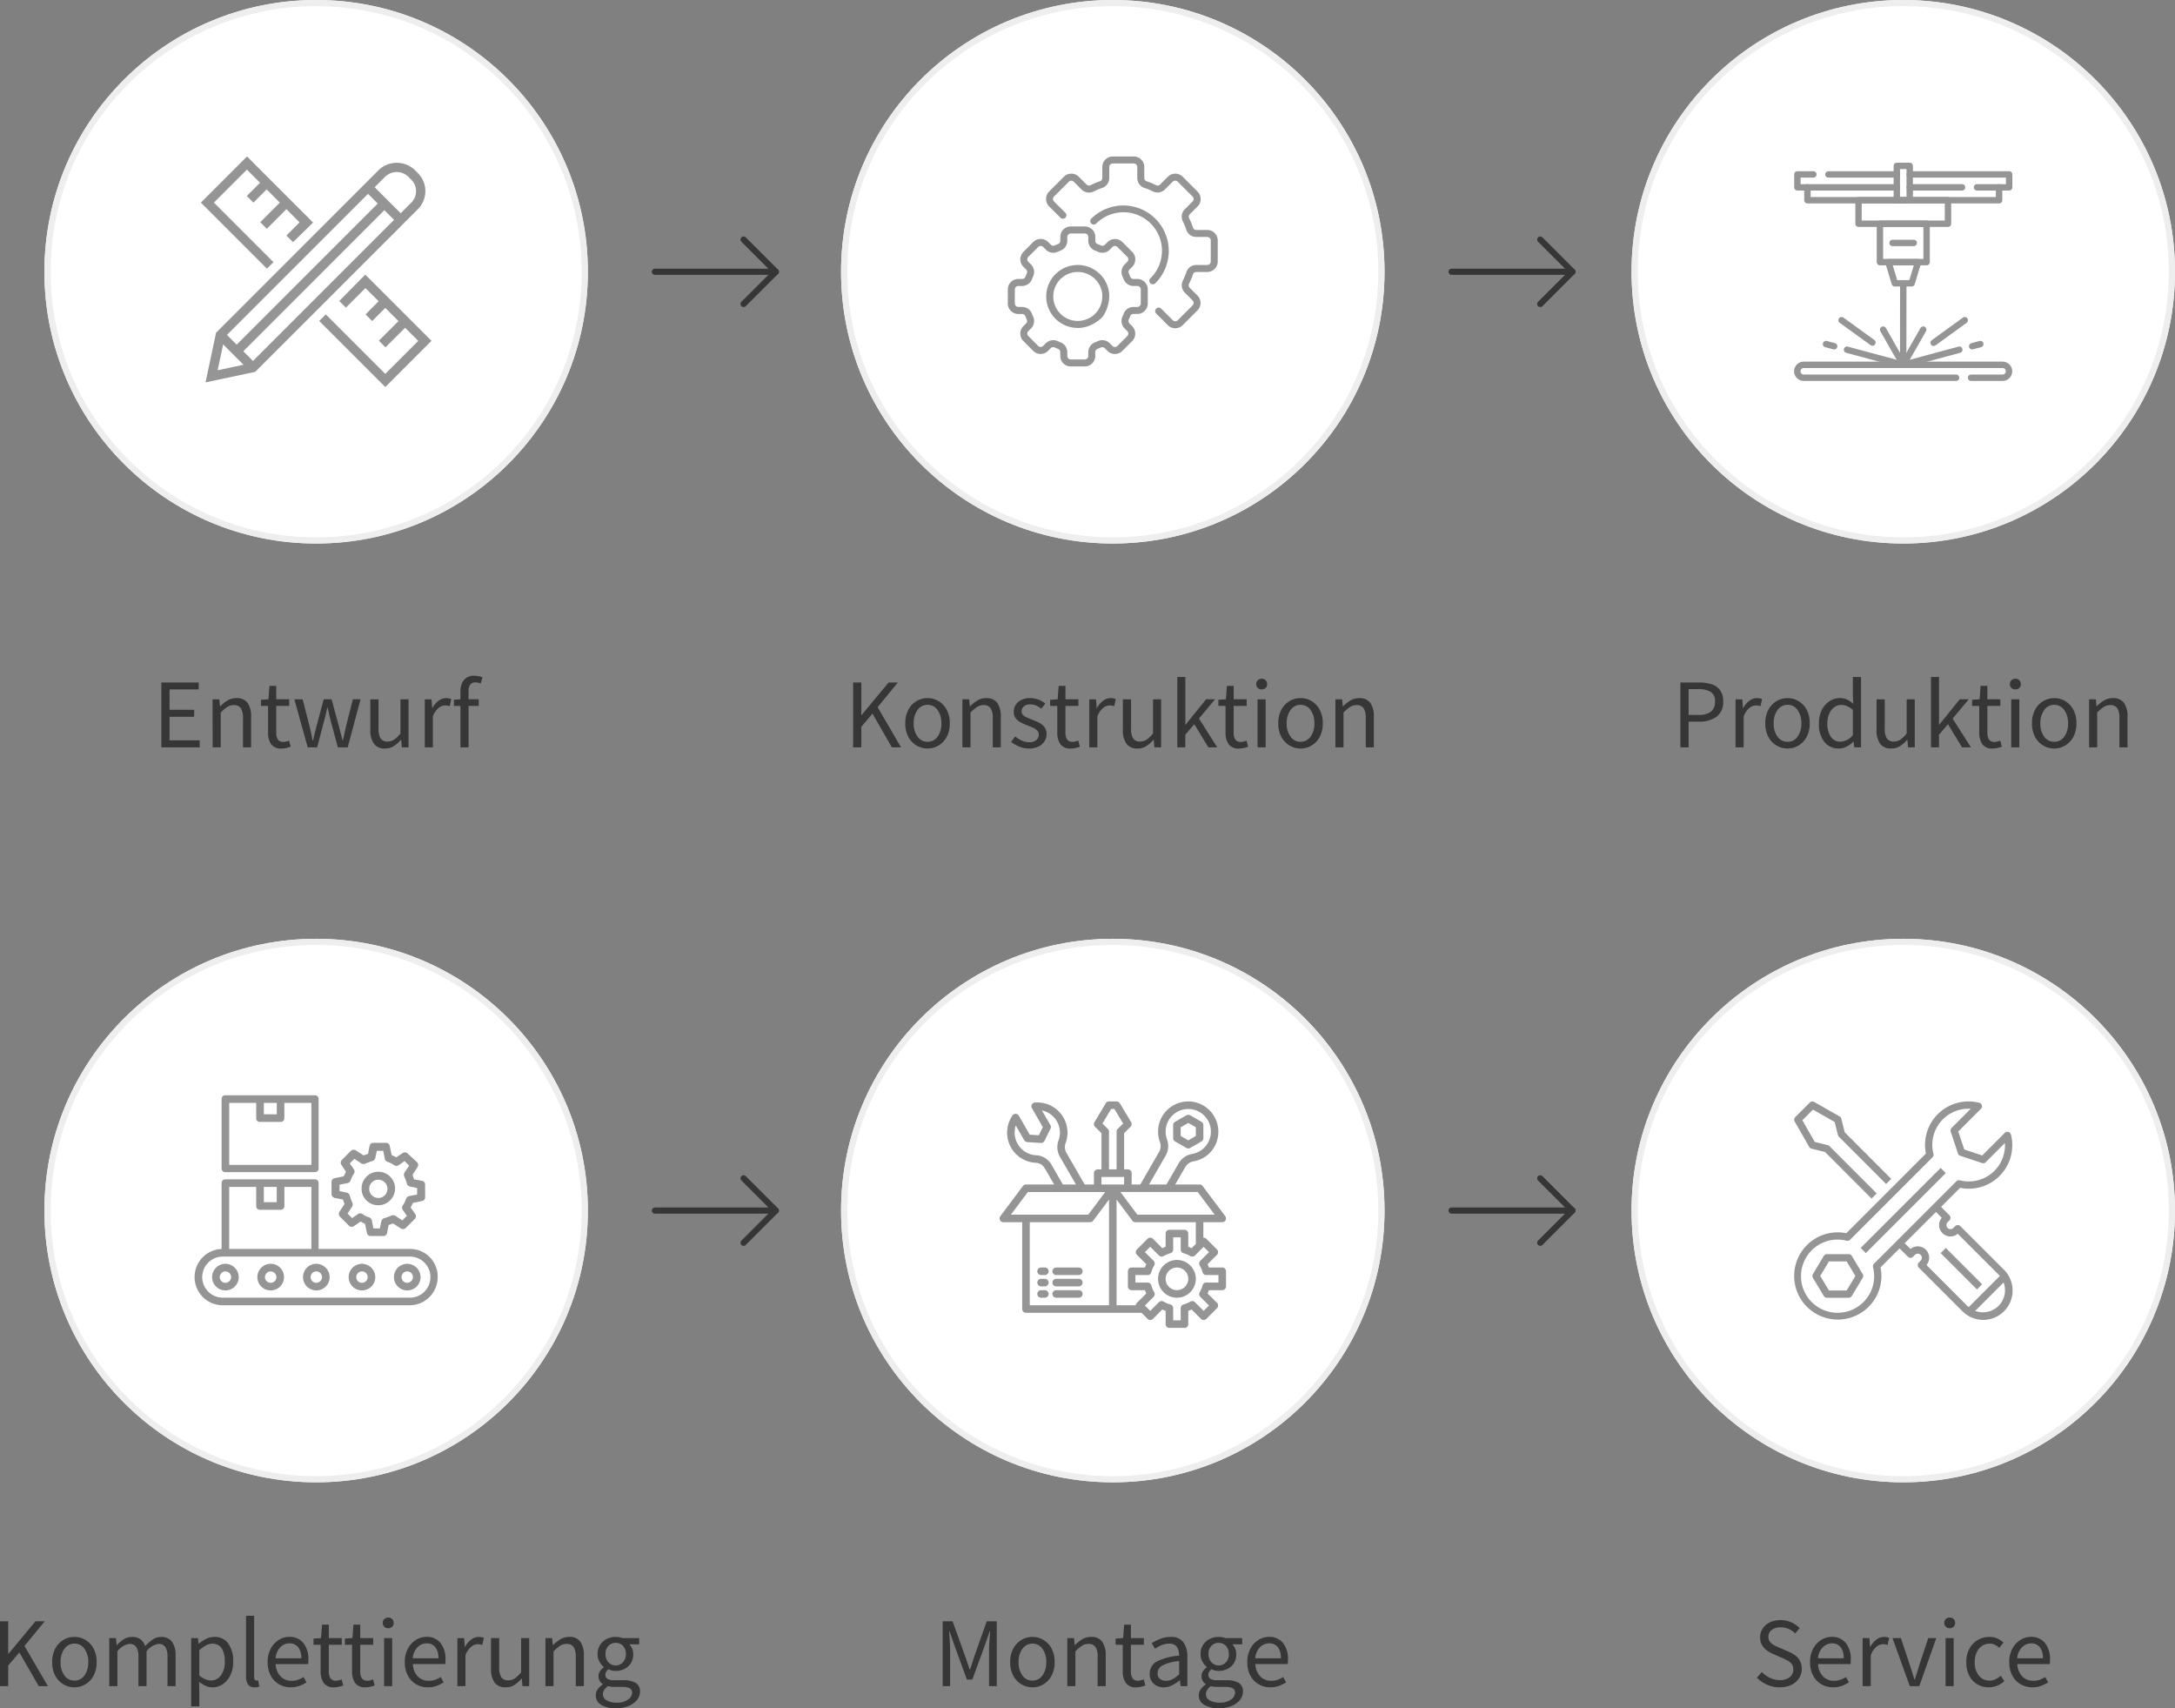 <svg xmlns="http://www.w3.org/2000/svg" xmlns:xlink="http://www.w3.org/1999/xlink" width="352.192" height="276.584" viewBox="0 0 352.192 276.584">
  <rect x="0" y="0" width="352.192" height="276.584" fill="#808080" stroke="none"/>
  <defs>
    <clipPath id="clip-path">
      <path id="path4008" d="M0-682.665H35.333v35.333H0Z" transform="translate(0 682.665)" fill="#959595"/>
    </clipPath>
  </defs>
  <g id="cinnosti_de_mobil" transform="translate(-7.808 -2156)">
    <path id="Path_508" data-name="Path 508" d="M-25.064,0V-10.5h6.048v1.12h-4.72v3.3h3.984v1.136h-3.984v3.808h4.88V0Zm8.3,0V-7.776h1.088l.112,1.12h.048a6.209,6.209,0,0,1,1.184-.936A2.7,2.7,0,0,1-12.9-7.968a2.081,2.081,0,0,1,1.8.776,3.8,3.8,0,0,1,.568,2.264V0h-1.312V-4.752A2.784,2.784,0,0,0-12.2-6.336a1.278,1.278,0,0,0-1.12-.5,1.923,1.923,0,0,0-1.064.3,6.717,6.717,0,0,0-1.064.9V0Zm11.2.192A1.946,1.946,0,0,1-7.3-.528,3.274,3.274,0,0,1-7.784-2.4V-6.7H-8.936V-7.7l1.216-.08.16-2.176h1.1v2.176h2.1V-6.7h-2.1v4.32a1.981,1.981,0,0,0,.264,1.112,1.046,1.046,0,0,0,.936.392,1.564,1.564,0,0,0,.448-.072q.24-.072.432-.136L-4.12-.1a6.8,6.8,0,0,1-.7.2A3.257,3.257,0,0,1-5.56.192ZM-1.368,0l-2.16-7.776h1.344l1.152,4.5q.128.544.24,1.08t.224,1.08H-.5q.128-.544.256-1.08T.024-3.28l1.2-4.5H2.5L3.72-3.28q.144.544.28,1.08t.264,1.08h.064q.128-.544.248-1.08t.232-1.08l1.136-4.5H7.192L5.112,0h-1.6L2.392-4.176q-.144-.56-.264-1.1T1.864-6.416H1.8q-.128.592-.256,1.144T1.256-4.16L.168,0ZM11.16.192A2.1,2.1,0,0,1,9.352-.584a3.762,3.762,0,0,1-.576-2.264V-7.776H10.1v4.752a2.836,2.836,0,0,0,.344,1.584,1.257,1.257,0,0,0,1.112.5,1.914,1.914,0,0,0,1.08-.312,4.643,4.643,0,0,0,1.016-1v-5.52h1.312V0H13.88l-.112-1.216H13.72A5.1,5.1,0,0,1,12.568-.192,2.58,2.58,0,0,1,11.16.192ZM17.592,0V-7.776H18.68l.112,1.408h.048a3.546,3.546,0,0,1,.976-1.168,2.016,2.016,0,0,1,1.232-.432,2.067,2.067,0,0,1,.832.16l-.256,1.152a2.959,2.959,0,0,0-.352-.1,2.089,2.089,0,0,0-.4-.032,1.742,1.742,0,0,0-1.032.4A3.183,3.183,0,0,0,18.9-4.992V0Zm5.776,0V-6.7H22.312V-7.7l1.056-.08V-9.008a2.943,2.943,0,0,1,.552-1.88,2.062,2.062,0,0,1,1.72-.7,3.352,3.352,0,0,1,.7.072,3.1,3.1,0,0,1,.592.184l-.288,1.008a2.147,2.147,0,0,0-.88-.192q-1.088,0-1.088,1.5v1.232h1.648V-6.7H24.68V0Z" transform="translate(59 2277)" fill="#363636"/>
    <path id="Path_509" data-name="Path 509" d="M-42.048,0V-10.5h1.328v5.264h.048L-36.3-10.5h1.5l-3.28,4L-34.288,0h-1.488l-3.136-5.456L-40.72-3.328V0ZM-30,.192a3.454,3.454,0,0,1-1.768-.48A3.558,3.558,0,0,1-33.1-1.68a4.468,4.468,0,0,1-.5-2.192A4.54,4.54,0,0,1-33.1-6.1a3.558,3.558,0,0,1,1.328-1.392A3.454,3.454,0,0,1-30-7.968a3.441,3.441,0,0,1,1.776.48A3.577,3.577,0,0,1-26.9-6.1a4.54,4.54,0,0,1,.5,2.224,4.468,4.468,0,0,1-.5,2.192,3.577,3.577,0,0,1-1.32,1.392A3.441,3.441,0,0,1-30,.192ZM-30-.9a1.932,1.932,0,0,0,1.624-.824,3.5,3.5,0,0,0,.616-2.152,3.567,3.567,0,0,0-.616-2.176A1.926,1.926,0,0,0-30-6.88a1.932,1.932,0,0,0-1.616.832,3.534,3.534,0,0,0-.624,2.176,3.471,3.471,0,0,0,.624,2.152A1.938,1.938,0,0,0-30-.9Zm5.648.9V-7.776h1.088l.112,1.12h.048a6.209,6.209,0,0,1,1.184-.936A2.7,2.7,0,0,1-20.5-7.968a2.081,2.081,0,0,1,1.8.776,3.8,3.8,0,0,1,.568,2.264V0H-19.44V-4.752a2.784,2.784,0,0,0-.352-1.584,1.278,1.278,0,0,0-1.12-.5,1.923,1.923,0,0,0-1.064.3,6.717,6.717,0,0,0-1.064.9V0Zm10.784.192A4.093,4.093,0,0,1-15.152-.12a5.4,5.4,0,0,1-1.312-.76l.656-.88a5.9,5.9,0,0,0,1.056.664,2.786,2.786,0,0,0,1.232.264,1.63,1.63,0,0,0,1.152-.36,1.134,1.134,0,0,0,.384-.856.927.927,0,0,0-.264-.672,2.161,2.161,0,0,0-.672-.456q-.408-.184-.84-.344-.544-.208-1.072-.472A2.521,2.521,0,0,1-15.7-4.68a1.685,1.685,0,0,1-.336-1.08,2.021,2.021,0,0,1,.712-1.576,2.874,2.874,0,0,1,1.976-.632A3.506,3.506,0,0,1-12-7.712a4.168,4.168,0,0,1,1.072.624l-.64.832a4.18,4.18,0,0,0-.832-.5,2.3,2.3,0,0,0-.944-.192,1.5,1.5,0,0,0-1.08.336,1.063,1.063,0,0,0-.344.784.8.8,0,0,0,.24.6,2.1,2.1,0,0,0,.624.4q.384.168.816.344.56.208,1.1.472a2.637,2.637,0,0,1,.9.7,1.8,1.8,0,0,1,.36,1.176,2.142,2.142,0,0,1-.328,1.152,2.339,2.339,0,0,1-.96.848A3.43,3.43,0,0,1-13.568.192Zm6.8,0A1.946,1.946,0,0,1-8.5-.528,3.274,3.274,0,0,1-8.992-2.4V-6.7h-1.152V-7.7l1.216-.08.16-2.176h1.1v2.176h2.1V-6.7h-2.1v4.32A1.981,1.981,0,0,0-7.4-1.272a1.046,1.046,0,0,0,.936.392,1.564,1.564,0,0,0,.448-.072q.24-.072.432-.136l.256.992a6.8,6.8,0,0,1-.7.2A3.257,3.257,0,0,1-6.768.192ZM-3.808,0V-7.776H-2.72l.112,1.408h.048a3.546,3.546,0,0,1,.976-1.168A2.016,2.016,0,0,1-.352-7.968a2.067,2.067,0,0,1,.832.16L.224-6.656a2.959,2.959,0,0,0-.352-.1,2.089,2.089,0,0,0-.4-.032,1.742,1.742,0,0,0-1.032.4A3.183,3.183,0,0,0-2.5-4.992V0ZM4.016.192A2.1,2.1,0,0,1,2.208-.584a3.762,3.762,0,0,1-.576-2.264V-7.776H2.96v4.752A2.836,2.836,0,0,0,3.3-1.44a1.257,1.257,0,0,0,1.112.5A1.914,1.914,0,0,0,5.5-1.256a4.643,4.643,0,0,0,1.016-1v-5.52H7.824V0H6.736L6.624-1.216H6.576A5.1,5.1,0,0,1,5.424-.192,2.58,2.58,0,0,1,4.016.192ZM10.448,0V-11.392h1.3V-3.68h.048l3.312-4.1H16.56l-2.608,3.12L16.912,0h-1.44L13.2-3.744l-1.456,1.7V0ZM20.48.192a1.946,1.946,0,0,1-1.736-.72A3.274,3.274,0,0,1,18.256-2.4V-6.7H17.1V-7.7l1.216-.08.16-2.176h1.1v2.176h2.1V-6.7h-2.1v4.32a1.981,1.981,0,0,0,.264,1.112,1.046,1.046,0,0,0,.936.392,1.564,1.564,0,0,0,.448-.072q.24-.072.432-.136L21.92-.1a6.8,6.8,0,0,1-.7.2A3.257,3.257,0,0,1,20.48.192ZM23.44,0V-7.776h1.312V0Zm.672-9.376a.888.888,0,0,1-.632-.232.823.823,0,0,1-.248-.632.83.83,0,0,1,.248-.624.871.871,0,0,1,.632-.24.871.871,0,0,1,.632.24.83.83,0,0,1,.248.624.823.823,0,0,1-.248.632A.888.888,0,0,1,24.112-9.376ZM30.4.192a3.454,3.454,0,0,1-1.768-.48A3.558,3.558,0,0,1,27.3-1.68a4.468,4.468,0,0,1-.5-2.192A4.54,4.54,0,0,1,27.3-6.1a3.558,3.558,0,0,1,1.328-1.392,3.454,3.454,0,0,1,1.768-.48,3.441,3.441,0,0,1,1.776.48A3.577,3.577,0,0,1,33.5-6.1,4.54,4.54,0,0,1,34-3.872a4.468,4.468,0,0,1-.5,2.192,3.577,3.577,0,0,1-1.32,1.392A3.441,3.441,0,0,1,30.4.192ZM30.4-.9a1.932,1.932,0,0,0,1.624-.824,3.5,3.5,0,0,0,.616-2.152,3.567,3.567,0,0,0-.616-2.176A1.926,1.926,0,0,0,30.4-6.88a1.932,1.932,0,0,0-1.616.832,3.534,3.534,0,0,0-.624,2.176,3.471,3.471,0,0,0,.624,2.152A1.938,1.938,0,0,0,30.4-.9Zm5.648.9V-7.776h1.088l.112,1.12H37.3a6.209,6.209,0,0,1,1.184-.936A2.7,2.7,0,0,1,39.9-7.968a2.081,2.081,0,0,1,1.8.776,3.8,3.8,0,0,1,.568,2.264V0H40.96V-4.752a2.784,2.784,0,0,0-.352-1.584,1.278,1.278,0,0,0-1.12-.5,1.923,1.923,0,0,0-1.064.3,6.716,6.716,0,0,0-1.064.9V0Z" transform="translate(188 2277)" fill="#363636"/>
    <path id="Path_510" data-name="Path 510" d="M-36.088,0V-10.5H-33.1a6.651,6.651,0,0,1,2.064.288,2.679,2.679,0,0,1,1.376.968,3.046,3.046,0,0,1,.5,1.832A2.856,2.856,0,0,1-30.232-4.96a4.563,4.563,0,0,1-2.8.8H-34.76V0Zm1.328-5.248h1.568a3.29,3.29,0,0,0,2.04-.52,1.955,1.955,0,0,0,.664-1.64,1.717,1.717,0,0,0-.7-1.576,3.926,3.926,0,0,0-2.072-.44h-1.5ZM-27.16,0V-7.776h1.088l.112,1.408h.048a3.546,3.546,0,0,1,.976-1.168A2.016,2.016,0,0,1-23.7-7.968a2.067,2.067,0,0,1,.832.16l-.256,1.152a2.959,2.959,0,0,0-.352-.1,2.089,2.089,0,0,0-.4-.032,1.742,1.742,0,0,0-1.032.4,3.183,3.183,0,0,0-.936,1.392V0Zm8.416.192a3.454,3.454,0,0,1-1.768-.48A3.558,3.558,0,0,1-21.84-1.68a4.468,4.468,0,0,1-.5-2.192,4.54,4.54,0,0,1,.5-2.224,3.558,3.558,0,0,1,1.328-1.392,3.454,3.454,0,0,1,1.768-.48,3.441,3.441,0,0,1,1.776.48A3.577,3.577,0,0,1-15.648-6.1a4.54,4.54,0,0,1,.5,2.224,4.468,4.468,0,0,1-.5,2.192,3.577,3.577,0,0,1-1.32,1.392A3.441,3.441,0,0,1-18.744.192Zm0-1.088A1.932,1.932,0,0,0-17.12-1.72,3.5,3.5,0,0,0-16.5-3.872a3.567,3.567,0,0,0-.616-2.176,1.926,1.926,0,0,0-1.624-.832,1.932,1.932,0,0,0-1.616.832,3.534,3.534,0,0,0-.624,2.176A3.471,3.471,0,0,0-20.36-1.72,1.938,1.938,0,0,0-18.744-.9Zm8.3,1.088A2.88,2.88,0,0,1-12.776-.872a4.583,4.583,0,0,1-.88-3,4.729,4.729,0,0,1,.472-2.184,3.564,3.564,0,0,1,1.248-1.416,3.022,3.022,0,0,1,1.656-.5,2.655,2.655,0,0,1,1.168.24A5.218,5.218,0,0,1-8.1-7.072L-8.168-8.4v-2.992H-6.84V0H-7.928L-8.04-.912h-.048a4.507,4.507,0,0,1-1.056.776A2.689,2.689,0,0,1-10.44.192Zm.288-1.1A2.709,2.709,0,0,0-8.168-1.984V-6.048A3.3,3.3,0,0,0-9.12-6.68a2.48,2.48,0,0,0-.936-.184,1.84,1.84,0,0,0-1.128.376,2.629,2.629,0,0,0-.808,1.04,3.717,3.717,0,0,0-.3,1.56,3.729,3.729,0,0,0,.56,2.184A1.826,1.826,0,0,0-10.152-.912Zm8.208,1.1A2.1,2.1,0,0,1-3.752-.584a3.762,3.762,0,0,1-.576-2.264V-7.776H-3v4.752A2.836,2.836,0,0,0-2.656-1.44a1.257,1.257,0,0,0,1.112.5,1.914,1.914,0,0,0,1.08-.312,4.643,4.643,0,0,0,1.016-1v-5.52H1.864V0H.776L.664-1.216H.616A5.1,5.1,0,0,1-.536-.192,2.58,2.58,0,0,1-1.944.192ZM4.488,0V-11.392h1.3V-3.68h.048l3.312-4.1H10.6L7.992-4.656,10.952,0H9.512L7.24-3.744l-1.456,1.7V0ZM14.52.192a1.946,1.946,0,0,1-1.736-.72A3.274,3.274,0,0,1,12.3-2.4V-6.7H11.144V-7.7l1.216-.08.16-2.176h1.1v2.176h2.1V-6.7h-2.1v4.32a1.981,1.981,0,0,0,.264,1.112,1.046,1.046,0,0,0,.936.392,1.564,1.564,0,0,0,.448-.072q.24-.072.432-.136L15.96-.1a6.8,6.8,0,0,1-.7.2A3.257,3.257,0,0,1,14.52.192ZM17.48,0V-7.776h1.312V0Zm.672-9.376a.888.888,0,0,1-.632-.232.823.823,0,0,1-.248-.632.83.83,0,0,1,.248-.624.871.871,0,0,1,.632-.24.871.871,0,0,1,.632.24.83.83,0,0,1,.248.624.823.823,0,0,1-.248.632A.888.888,0,0,1,18.152-9.376ZM24.44.192a3.454,3.454,0,0,1-1.768-.48A3.558,3.558,0,0,1,21.344-1.68a4.468,4.468,0,0,1-.5-2.192,4.54,4.54,0,0,1,.5-2.224,3.558,3.558,0,0,1,1.328-1.392,3.454,3.454,0,0,1,1.768-.48,3.441,3.441,0,0,1,1.776.48A3.577,3.577,0,0,1,27.536-6.1a4.54,4.54,0,0,1,.5,2.224,4.468,4.468,0,0,1-.5,2.192,3.577,3.577,0,0,1-1.32,1.392A3.441,3.441,0,0,1,24.44.192Zm0-1.088a1.932,1.932,0,0,0,1.624-.824,3.5,3.5,0,0,0,.616-2.152,3.567,3.567,0,0,0-.616-2.176A1.926,1.926,0,0,0,24.44-6.88a1.932,1.932,0,0,0-1.616.832A3.534,3.534,0,0,0,22.2-3.872a3.471,3.471,0,0,0,.624,2.152A1.938,1.938,0,0,0,24.44-.9Zm5.648.9V-7.776h1.088l.112,1.12h.048a6.209,6.209,0,0,1,1.184-.936,2.7,2.7,0,0,1,1.424-.376,2.081,2.081,0,0,1,1.8.776,3.8,3.8,0,0,1,.568,2.264V0H35V-4.752a2.784,2.784,0,0,0-.352-1.584,1.278,1.278,0,0,0-1.12-.5,1.923,1.923,0,0,0-1.064.3,6.717,6.717,0,0,0-1.064.9V0Z" transform="translate(316 2277)" fill="#363636"/>
    <path id="Path_513" data-name="Path 513" d="M-51.192,0V-10.5h1.328v5.264h.048l4.368-5.264h1.5l-3.28,4L-43.432,0H-44.92l-3.136-5.456-1.808,2.128V0Zm12.048.192a3.454,3.454,0,0,1-1.768-.48A3.558,3.558,0,0,1-42.24-1.68a4.468,4.468,0,0,1-.5-2.192,4.54,4.54,0,0,1,.5-2.224,3.558,3.558,0,0,1,1.328-1.392,3.454,3.454,0,0,1,1.768-.48,3.441,3.441,0,0,1,1.776.48A3.577,3.577,0,0,1-36.048-6.1a4.54,4.54,0,0,1,.5,2.224,4.468,4.468,0,0,1-.5,2.192,3.577,3.577,0,0,1-1.32,1.392A3.441,3.441,0,0,1-39.144.192Zm0-1.088A1.932,1.932,0,0,0-37.52-1.72,3.5,3.5,0,0,0-36.9-3.872a3.567,3.567,0,0,0-.616-2.176,1.926,1.926,0,0,0-1.624-.832,1.932,1.932,0,0,0-1.616.832,3.534,3.534,0,0,0-.624,2.176A3.471,3.471,0,0,0-40.76-1.72,1.938,1.938,0,0,0-39.144-.9ZM-33.5,0V-7.776h1.088l.112,1.12h.048a5.278,5.278,0,0,1,1.12-.936,2.422,2.422,0,0,1,1.3-.376,2.23,2.23,0,0,1,1.4.392,2.274,2.274,0,0,1,.744,1.1,6.972,6.972,0,0,1,1.232-1.072,2.353,2.353,0,0,1,1.328-.416,2.089,2.089,0,0,1,1.784.776,3.723,3.723,0,0,1,.584,2.264V0h-1.312V-4.752a2.784,2.784,0,0,0-.352-1.584,1.243,1.243,0,0,0-1.088-.5,2.928,2.928,0,0,0-1.952,1.2V0h-1.312V-4.752a2.784,2.784,0,0,0-.352-1.584,1.261,1.261,0,0,0-1.1-.5,2.928,2.928,0,0,0-1.952,1.2V0Zm13.264,3.28V-7.776h1.088l.112.9h.048a5.916,5.916,0,0,1,1.16-.768,2.886,2.886,0,0,1,1.32-.32,2.65,2.65,0,0,1,2.288,1.08A4.814,4.814,0,0,1-13.432-4,4.994,4.994,0,0,1-13.9-1.744,3.579,3.579,0,0,1-15.136-.3a2.97,2.97,0,0,1-1.656.5,2.621,2.621,0,0,1-1.08-.24A5.468,5.468,0,0,1-18.952-.7l.032,1.36V3.28Zm3.216-4.192a1.93,1.93,0,0,0,1.592-.824A3.637,3.637,0,0,0-14.792-4a4.013,4.013,0,0,0-.472-2.072,1.688,1.688,0,0,0-1.576-.792,2.092,2.092,0,0,0-1,.272,5.848,5.848,0,0,0-1.08.784v4.08A3.493,3.493,0,0,0-17.9-1.1,2.574,2.574,0,0,0-17.016-.912ZM-9.96.192a1.221,1.221,0,0,1-1.064-.456,2.211,2.211,0,0,1-.328-1.3v-9.824h1.312v9.92a.692.692,0,0,0,.112.44A.327.327,0,0,0-9.672-.9.85.85,0,0,0-9.552-.9l.168-.024.176.992a1.132,1.132,0,0,1-.3.1A2.579,2.579,0,0,1-9.96.192Zm5.84,0A3.717,3.717,0,0,1-6.008-.3,3.507,3.507,0,0,1-7.352-1.7a4.491,4.491,0,0,1-.5-2.176,4.468,4.468,0,0,1,.5-2.192,3.744,3.744,0,0,1,1.3-1.408,3.14,3.14,0,0,1,1.68-.5,2.792,2.792,0,0,1,2.3.992A4.079,4.079,0,0,1-1.256-4.32q0,.208-.008.408a1.971,1.971,0,0,1-.04.344H-6.552A3.049,3.049,0,0,0-5.776-1.6,2.385,2.385,0,0,0-3.96-.864a3.058,3.058,0,0,0,1.032-.168,4.566,4.566,0,0,0,.9-.44l.464.864a6.011,6.011,0,0,1-1.128.56A4.011,4.011,0,0,1-4.12.192Zm-2.448-4.7h4.16a2.785,2.785,0,0,0-.5-1.8,1.727,1.727,0,0,0-1.416-.616A2.045,2.045,0,0,0-5.792-6.3,2.839,2.839,0,0,0-6.568-4.512Zm9.52,4.7a1.946,1.946,0,0,1-1.736-.72A3.274,3.274,0,0,1,.728-2.4V-6.7H-.424V-7.7l1.216-.08.16-2.176h1.1v2.176h2.1V-6.7h-2.1v4.32A1.981,1.981,0,0,0,2.32-1.272a1.046,1.046,0,0,0,.936.392A1.564,1.564,0,0,0,3.7-.952q.24-.072.432-.136L4.392-.1a6.8,6.8,0,0,1-.7.2A3.257,3.257,0,0,1,2.952.192Zm5.088,0A1.946,1.946,0,0,1,6.3-.528,3.274,3.274,0,0,1,5.816-2.4V-6.7H4.664V-7.7l1.216-.08.16-2.176h1.1v2.176h2.1V-6.7h-2.1v4.32a1.981,1.981,0,0,0,.264,1.112,1.046,1.046,0,0,0,.936.392,1.564,1.564,0,0,0,.448-.072q.24-.072.432-.136L9.48-.1a6.8,6.8,0,0,1-.7.2A3.257,3.257,0,0,1,8.04.192ZM11,0V-7.776h1.312V0Zm.672-9.376a.888.888,0,0,1-.632-.232.823.823,0,0,1-.248-.632.83.83,0,0,1,.248-.624.871.871,0,0,1,.632-.24.871.871,0,0,1,.632.24.83.83,0,0,1,.248.624.823.823,0,0,1-.248.632A.888.888,0,0,1,11.672-9.376ZM18.088.192A3.717,3.717,0,0,1,16.2-.3a3.507,3.507,0,0,1-1.344-1.4,4.491,4.491,0,0,1-.5-2.176,4.468,4.468,0,0,1,.5-2.192,3.744,3.744,0,0,1,1.3-1.408,3.14,3.14,0,0,1,1.68-.5,2.792,2.792,0,0,1,2.3.992,4.079,4.079,0,0,1,.808,2.656q0,.208-.008.408a1.971,1.971,0,0,1-.04.344H15.656A3.049,3.049,0,0,0,16.432-1.6a2.385,2.385,0,0,0,1.816.736,3.058,3.058,0,0,0,1.032-.168,4.566,4.566,0,0,0,.9-.44l.464.864a6.011,6.011,0,0,1-1.128.56A4.011,4.011,0,0,1,18.088.192Zm-2.448-4.7H19.8a2.785,2.785,0,0,0-.5-1.8,1.727,1.727,0,0,0-1.416-.616,2.045,2.045,0,0,0-1.464.632A2.839,2.839,0,0,0,15.64-4.512ZM22.872,0V-7.776H23.96l.112,1.408h.048A3.546,3.546,0,0,1,25.1-7.536a2.016,2.016,0,0,1,1.232-.432,2.067,2.067,0,0,1,.832.16L26.9-6.656a2.959,2.959,0,0,0-.352-.1,2.089,2.089,0,0,0-.4-.032,1.742,1.742,0,0,0-1.032.4,3.183,3.183,0,0,0-.936,1.392V0ZM30.7.192a2.1,2.1,0,0,1-1.808-.776,3.762,3.762,0,0,1-.576-2.264V-7.776H29.64v4.752a2.836,2.836,0,0,0,.344,1.584,1.257,1.257,0,0,0,1.112.5,1.914,1.914,0,0,0,1.08-.312,4.643,4.643,0,0,0,1.016-1v-5.52H34.5V0H33.416L33.3-1.216h-.048A5.1,5.1,0,0,1,32.1-.192,2.58,2.58,0,0,1,30.7.192ZM37.128,0V-7.776h1.088l.112,1.12h.048a6.209,6.209,0,0,1,1.184-.936,2.7,2.7,0,0,1,1.424-.376,2.081,2.081,0,0,1,1.8.776,3.8,3.8,0,0,1,.568,2.264V0H42.04V-4.752a2.784,2.784,0,0,0-.352-1.584,1.278,1.278,0,0,0-1.12-.5,1.923,1.923,0,0,0-1.064.3,6.716,6.716,0,0,0-1.064.9V0ZM48.5,3.584a4.42,4.42,0,0,1-2.32-.544,1.719,1.719,0,0,1-.9-1.552,1.691,1.691,0,0,1,.3-.952,2.94,2.94,0,0,1,.832-.808V-.336a1.5,1.5,0,0,1-.488-.5,1.42,1.42,0,0,1-.2-.768,1.414,1.414,0,0,1,.272-.864,2.453,2.453,0,0,1,.576-.576V-3.1a3.145,3.145,0,0,1-.7-.864A2.431,2.431,0,0,1,45.576-5.2a2.668,2.668,0,0,1,.4-1.472,2.664,2.664,0,0,1,1.072-.96A3.21,3.21,0,0,1,48.5-7.968a3.181,3.181,0,0,1,.608.056,2.977,2.977,0,0,1,.5.136h2.7v1.008h-1.6a2.026,2.026,0,0,1,.456.68,2.286,2.286,0,0,1,.184.92,2.64,2.64,0,0,1-.384,1.44,2.584,2.584,0,0,1-1.024.936,3.111,3.111,0,0,1-1.44.328,2.576,2.576,0,0,1-1.168-.272,1.876,1.876,0,0,0-.352.392.945.945,0,0,0-.144.536.75.75,0,0,0,.3.608,1.779,1.779,0,0,0,1.08.24h1.5a3.8,3.8,0,0,1,2.04.44A1.561,1.561,0,0,1,52.44.9a2.1,2.1,0,0,1-.48,1.328,3.378,3.378,0,0,1-1.36.984A5.314,5.314,0,0,1,48.5,3.584Zm0-6.928a1.56,1.56,0,0,0,1.16-.5A1.861,1.861,0,0,0,50.152-5.2a1.8,1.8,0,0,0-.48-1.328,1.59,1.59,0,0,0-1.168-.48,1.59,1.59,0,0,0-1.168.48,1.8,1.8,0,0,0-.48,1.328,1.861,1.861,0,0,0,.488,1.352A1.56,1.56,0,0,0,48.5-3.344ZM48.7,2.672a2.985,2.985,0,0,0,1.792-.488,1.369,1.369,0,0,0,.672-1.1.768.768,0,0,0-.408-.752,2.607,2.607,0,0,0-1.16-.208H48.248A4.076,4.076,0,0,1,47.76.1a4.251,4.251,0,0,1-.52-.1,2.124,2.124,0,0,0-.608.64,1.344,1.344,0,0,0-.192.672,1.12,1.12,0,0,0,.6.992A3.163,3.163,0,0,0,48.7,2.672Z" transform="translate(59 2429)" fill="#363636"/>
    <path id="Path_512" data-name="Path 512" d="M-27.544,0V-10.5h1.6l2.016,5.6q.192.544.376,1.1t.376,1.1h.064q.192-.544.36-1.1t.36-1.1l1.984-5.6h1.616V0H-20.04V-5.776q0-.7.064-1.56t.112-1.544h-.064L-20.76-6.5l-1.984,5.44h-.88L-25.608-6.5-26.44-8.88H-26.5q.048.688.1,1.544t.056,1.56V0Zm14.528.192a3.454,3.454,0,0,1-1.768-.48A3.558,3.558,0,0,1-16.112-1.68a4.468,4.468,0,0,1-.5-2.192,4.54,4.54,0,0,1,.5-2.224,3.558,3.558,0,0,1,1.328-1.392,3.454,3.454,0,0,1,1.768-.48,3.441,3.441,0,0,1,1.776.48A3.577,3.577,0,0,1-9.92-6.1a4.54,4.54,0,0,1,.5,2.224,4.468,4.468,0,0,1-.5,2.192A3.577,3.577,0,0,1-11.24-.288,3.441,3.441,0,0,1-13.016.192Zm0-1.088a1.932,1.932,0,0,0,1.624-.824,3.5,3.5,0,0,0,.616-2.152,3.567,3.567,0,0,0-.616-2.176,1.926,1.926,0,0,0-1.624-.832,1.932,1.932,0,0,0-1.616.832,3.534,3.534,0,0,0-.624,2.176,3.471,3.471,0,0,0,.624,2.152A1.938,1.938,0,0,0-13.016-.9Zm5.648.9V-7.776H-6.28l.112,1.12h.048a6.209,6.209,0,0,1,1.184-.936,2.7,2.7,0,0,1,1.424-.376,2.081,2.081,0,0,1,1.8.776,3.8,3.8,0,0,1,.568,2.264V0H-2.456V-4.752a2.784,2.784,0,0,0-.352-1.584,1.278,1.278,0,0,0-1.12-.5,1.923,1.923,0,0,0-1.064.3,6.717,6.717,0,0,0-1.064.9V0Zm11.2.192A1.946,1.946,0,0,1,2.1-.528,3.274,3.274,0,0,1,1.608-2.4V-6.7H.456V-7.7l1.216-.08.16-2.176h1.1v2.176h2.1V-6.7h-2.1v4.32A1.981,1.981,0,0,0,3.2-1.272a1.046,1.046,0,0,0,.936.392,1.564,1.564,0,0,0,.448-.072q.24-.072.432-.136L5.272-.1a6.8,6.8,0,0,1-.7.2A3.257,3.257,0,0,1,3.832.192Zm4.416,0A2.335,2.335,0,0,1,6.624-.392a2.074,2.074,0,0,1-.648-1.624A2.157,2.157,0,0,1,7.12-3.976a9.419,9.419,0,0,1,3.624-.952,3.232,3.232,0,0,0-.136-.944,1.462,1.462,0,0,0-.48-.728,1.523,1.523,0,0,0-.984-.28,3.15,3.15,0,0,0-1.264.256,6.166,6.166,0,0,0-1.056.576L6.312-6.96a8.368,8.368,0,0,1,1.336-.68,4.451,4.451,0,0,1,1.72-.328,2.389,2.389,0,0,1,2.064.872,3.848,3.848,0,0,1,.64,2.328V0H10.984l-.112-.928h-.048a6.771,6.771,0,0,1-1.192.784A2.964,2.964,0,0,1,8.248.192ZM8.632-.864a2.163,2.163,0,0,0,1.056-.272A5.929,5.929,0,0,0,10.744-1.9v-2.16a7.239,7.239,0,0,0-2.712.72,1.418,1.418,0,0,0-.776,1.232,1.106,1.106,0,0,0,.4.952A1.6,1.6,0,0,0,8.632-.864Zm8.512,4.448a4.42,4.42,0,0,1-2.32-.544,1.719,1.719,0,0,1-.9-1.552,1.691,1.691,0,0,1,.3-.952,2.94,2.94,0,0,1,.832-.808V-.336a1.5,1.5,0,0,1-.488-.5,1.42,1.42,0,0,1-.2-.768,1.414,1.414,0,0,1,.272-.864,2.453,2.453,0,0,1,.576-.576V-3.1a3.145,3.145,0,0,1-.7-.864A2.431,2.431,0,0,1,14.216-5.2a2.668,2.668,0,0,1,.4-1.472,2.664,2.664,0,0,1,1.072-.96,3.21,3.21,0,0,1,1.456-.336,3.181,3.181,0,0,1,.608.056,2.977,2.977,0,0,1,.5.136h2.7v1.008h-1.6a2.026,2.026,0,0,1,.456.68,2.286,2.286,0,0,1,.184.92,2.64,2.64,0,0,1-.384,1.44,2.584,2.584,0,0,1-1.024.936,3.111,3.111,0,0,1-1.44.328,2.576,2.576,0,0,1-1.168-.272,1.876,1.876,0,0,0-.352.392.945.945,0,0,0-.144.536.75.75,0,0,0,.3.608,1.779,1.779,0,0,0,1.08.24h1.5a3.8,3.8,0,0,1,2.04.44A1.561,1.561,0,0,1,21.08.9a2.1,2.1,0,0,1-.48,1.328,3.378,3.378,0,0,1-1.36.984A5.314,5.314,0,0,1,17.144,3.584Zm0-6.928a1.56,1.56,0,0,0,1.16-.5A1.861,1.861,0,0,0,18.792-5.2a1.8,1.8,0,0,0-.48-1.328,1.59,1.59,0,0,0-1.168-.48,1.59,1.59,0,0,0-1.168.48A1.8,1.8,0,0,0,15.5-5.2a1.861,1.861,0,0,0,.488,1.352A1.56,1.56,0,0,0,17.144-3.344Zm.192,6.016a2.985,2.985,0,0,0,1.792-.488,1.369,1.369,0,0,0,.672-1.1.768.768,0,0,0-.408-.752,2.607,2.607,0,0,0-1.16-.208H16.888A4.076,4.076,0,0,1,16.4.1a4.251,4.251,0,0,1-.52-.1,2.124,2.124,0,0,0-.608.64,1.344,1.344,0,0,0-.192.672,1.12,1.12,0,0,0,.6.992A3.163,3.163,0,0,0,17.336,2.672ZM25.512.192A3.717,3.717,0,0,1,23.624-.3,3.507,3.507,0,0,1,22.28-1.7a4.491,4.491,0,0,1-.5-2.176,4.468,4.468,0,0,1,.5-2.192,3.744,3.744,0,0,1,1.3-1.408,3.14,3.14,0,0,1,1.68-.5,2.792,2.792,0,0,1,2.3.992,4.079,4.079,0,0,1,.808,2.656q0,.208-.008.408a1.971,1.971,0,0,1-.04.344H23.08A3.049,3.049,0,0,0,23.856-1.6a2.385,2.385,0,0,0,1.816.736A3.058,3.058,0,0,0,26.7-1.032a4.566,4.566,0,0,0,.9-.44l.464.864a6.011,6.011,0,0,1-1.128.56A4.011,4.011,0,0,1,25.512.192Zm-2.448-4.7h4.16a2.785,2.785,0,0,0-.5-1.8A1.727,1.727,0,0,0,25.3-6.928,2.045,2.045,0,0,0,23.84-6.3,2.839,2.839,0,0,0,23.064-4.512Z" transform="translate(188 2429)" fill="#363636"/>
    <path id="Path_511" data-name="Path 511" d="M-20.016.192a4.94,4.94,0,0,1-2.048-.424A5.281,5.281,0,0,1-23.7-1.36l.8-.928a4.378,4.378,0,0,0,1.32.952A3.641,3.641,0,0,0-20-.976a2.483,2.483,0,0,0,1.616-.472,1.525,1.525,0,0,0,.576-1.24,1.443,1.443,0,0,0-.232-.864,1.95,1.95,0,0,0-.624-.544q-.392-.224-.888-.448l-1.5-.656a5.465,5.465,0,0,1-.984-.544,2.876,2.876,0,0,1-.816-.864,2.411,2.411,0,0,1-.328-1.3,2.511,2.511,0,0,1,.424-1.432,2.873,2.873,0,0,1,1.176-.992,3.879,3.879,0,0,1,1.7-.36,4.2,4.2,0,0,1,1.744.36,4.377,4.377,0,0,1,1.36.936l-.72.864a3.741,3.741,0,0,0-1.064-.728,3.171,3.171,0,0,0-1.32-.264A2.246,2.246,0,0,0-21.3-9.1a1.344,1.344,0,0,0-.536,1.12,1.272,1.272,0,0,0,.264.824,2.058,2.058,0,0,0,.664.536q.4.208.816.384l1.488.64a5.3,5.3,0,0,1,1.1.616,2.722,2.722,0,0,1,.776.88,2.665,2.665,0,0,1,.288,1.3,2.762,2.762,0,0,1-.432,1.512,3.016,3.016,0,0,1-1.232,1.08A4.213,4.213,0,0,1-20.016.192Zm8.656,0A3.717,3.717,0,0,1-13.248-.3a3.507,3.507,0,0,1-1.344-1.4,4.491,4.491,0,0,1-.5-2.176,4.468,4.468,0,0,1,.5-2.192,3.744,3.744,0,0,1,1.3-1.408,3.14,3.14,0,0,1,1.68-.5,2.792,2.792,0,0,1,2.3.992A4.079,4.079,0,0,1-8.5-4.32q0,.208-.008.408a1.971,1.971,0,0,1-.04.344h-5.248A3.049,3.049,0,0,0-13.016-1.6,2.385,2.385,0,0,0-11.2-.864a3.058,3.058,0,0,0,1.032-.168,4.566,4.566,0,0,0,.9-.44l.464.864a6.011,6.011,0,0,1-1.128.56A4.011,4.011,0,0,1-11.36.192Zm-2.448-4.7h4.16a2.785,2.785,0,0,0-.5-1.8,1.727,1.727,0,0,0-1.416-.616,2.045,2.045,0,0,0-1.464.632A2.839,2.839,0,0,0-13.808-4.512ZM-6.576,0V-7.776h1.088l.112,1.408h.048a3.546,3.546,0,0,1,.976-1.168A2.016,2.016,0,0,1-3.12-7.968a2.067,2.067,0,0,1,.832.16l-.256,1.152a2.959,2.959,0,0,0-.352-.1,2.089,2.089,0,0,0-.4-.032,1.742,1.742,0,0,0-1.032.4,3.183,3.183,0,0,0-.936,1.392V0ZM1.056,0l-2.8-7.776h1.36L1.088-3.36q.176.576.36,1.152t.36,1.136h.064q.176-.56.36-1.136T2.576-3.36L4.048-7.776h1.3L2.592,0ZM6.848,0V-7.776H8.16V0ZM7.52-9.376a.888.888,0,0,1-.632-.232.823.823,0,0,1-.248-.632.83.83,0,0,1,.248-.624.871.871,0,0,1,.632-.24.871.871,0,0,1,.632.24.83.83,0,0,1,.248.624.823.823,0,0,1-.248.632A.888.888,0,0,1,7.52-9.376ZM13.856.192A3.647,3.647,0,0,1,12-.288,3.379,3.379,0,0,1,10.688-1.68a4.651,4.651,0,0,1-.48-2.192,4.426,4.426,0,0,1,.52-2.224A3.6,3.6,0,0,1,12.1-7.488a3.717,3.717,0,0,1,1.848-.48,2.959,2.959,0,0,1,1.32.272,4.017,4.017,0,0,1,.952.64l-.672.864a3.294,3.294,0,0,0-.712-.5A1.82,1.82,0,0,0,14-6.88a2.178,2.178,0,0,0-1.256.376,2.506,2.506,0,0,0-.864,1.056,3.744,3.744,0,0,0-.312,1.576,3.324,3.324,0,0,0,.664,2.152A2.123,2.123,0,0,0,13.968-.9a2.222,2.222,0,0,0,1.008-.232,3.593,3.593,0,0,0,.816-.552l.576.88A4.165,4.165,0,0,1,15.2-.072,3.49,3.49,0,0,1,13.856.192Zm7.04,0A3.717,3.717,0,0,1,19.008-.3a3.507,3.507,0,0,1-1.344-1.4,4.491,4.491,0,0,1-.5-2.176,4.468,4.468,0,0,1,.5-2.192,3.744,3.744,0,0,1,1.3-1.408,3.14,3.14,0,0,1,1.68-.5,2.792,2.792,0,0,1,2.3.992A4.079,4.079,0,0,1,23.76-4.32q0,.208-.008.408a1.971,1.971,0,0,1-.04.344H18.464A3.049,3.049,0,0,0,19.24-1.6a2.385,2.385,0,0,0,1.816.736,3.058,3.058,0,0,0,1.032-.168,4.566,4.566,0,0,0,.9-.44l.464.864a6.011,6.011,0,0,1-1.128.56A4.011,4.011,0,0,1,20.9.192Zm-2.448-4.7h4.16a2.785,2.785,0,0,0-.5-1.8,1.727,1.727,0,0,0-1.416-.616,2.045,2.045,0,0,0-1.464.632A2.839,2.839,0,0,0,18.448-4.512Z" transform="translate(316 2429)" fill="#363636"/>
    <g id="Group_19" data-name="Group 19" transform="translate(-360 676)">
      <g id="Ellipse_7" data-name="Ellipse 7" transform="translate(375 1480)" fill="#fff" stroke="#eee" stroke-width="1">
        <circle cx="44" cy="44" r="44" stroke="none"/>
        <circle cx="44" cy="44" r="43.5" fill="none"/>
      </g>
      <path id="edit-tools" d="M35.981,14.962l.106-.121.951-.951,1.72-1.72a4.117,4.117,0,0,0,0-5.855l-.483-.483a4.229,4.229,0,0,0-5.855,0L30.7,7.553,6.256,32l-.166.166L4.384,40.206,12.427,38.5Zm-2.49-8.073a2.694,2.694,0,0,1,3.712,0l.5.5a2.623,2.623,0,0,1,0,3.712l-1.72,1.72-4.21-4.21ZM30.7,9.681,32.27,11.25,9.424,34.1,7.855,32.526ZM6.346,38.245l.89-4.195,3.3,3.3Zm5.719-1.509L10.5,35.167,33.341,12.321l1.569,1.569ZM14.328,21.8,3.63,11.1,11.1,3.63l10.7,10.7L18.553,17.5l-1.071-1.071L19.61,14.3l-2.128-2.143-3.169,3.184-1.071-1.071L16.411,11.1,14.283,8.957,12.14,11.1l-1.071-1.071,2.143-2.143L11.084,5.758,5.743,11.1l9.642,9.642L14.313,21.8ZM40.961,33.492l-7.469,7.469-10.7-10.7,1.071-1.056,9.627,9.627,5.342-5.342-2.128-2.128-3.184,3.169-1.071-1.071,3.184-3.184L33.492,28.15l-2.128,2.128-1.071-1.071,2.128-2.143-2.143-2.128L27.109,28.1l-1.071-1.071,4.21-4.27,10.7,10.7Z" transform="translate(396.705 1501.705)" fill="#959595"/>
    </g>
    <g id="Group_21" data-name="Group 21" transform="translate(-409 676)">
      <g id="Ellipse_9" data-name="Ellipse 9" transform="translate(681 1480)" fill="#fff" stroke="#eee" stroke-width="1">
        <circle cx="44" cy="44" r="44" stroke="none"/>
        <circle cx="44" cy="44" r="43.5" fill="none"/>
      </g>
      <g id="g4002" transform="translate(707.333 2188.999)">
        <g id="g4004" transform="translate(0 -682.665)">
          <g id="g4006" clip-path="url(#clip-path)">
            <g id="g4012" transform="translate(5.024 1.391)">
              <path id="path4014" d="M1.6-8.965H-9.482A.518.518,0,0,1-10-9.482.518.518,0,0,1-9.482-10H1.6a.518.518,0,0,1,.518.518A.518.518,0,0,1,1.6-8.965Z" transform="translate(10 10)" fill="#959595"/>
            </g>
            <g id="g4016" transform="translate(0.008 1.391)">
              <path id="path4018" d="M-304.4-47.26h-16.1a.518.518,0,0,1-.518-.518v-2.09a.518.518,0,0,1,.518-.518h2.58a.518.518,0,0,1,.518.518.518.518,0,0,1-.518.518h-2.062v1.055h15.58a.518.518,0,0,1,.518.518A.518.518,0,0,1-304.4-47.26Z" transform="translate(321.018 50.385)" fill="#959595"/>
            </g>
          </g>
        </g>
        <g id="g4020" transform="translate(18.192 -679.184)">
          <path id="path4022" d="M-164.762-8.965h-8.476a.518.518,0,0,1-.518-.518.518.518,0,0,1,.518-.518h8.476a.518.518,0,0,1,.518.518A.518.518,0,0,1-164.762-8.965Z" transform="translate(173.756 10)" fill="#959595"/>
        </g>
        <g id="g4024" transform="translate(0 -682.665)">
          <g id="g4026" clip-path="url(#clip-path)">
            <g id="g4032" transform="translate(18.192 1.391)">
              <path id="path4034" d="M6.615-6.875h-5.2A.518.518,0,0,1,.9-7.392a.518.518,0,0,1,.518-.518H6.1V-8.965H-9.482A.518.518,0,0,1-10-9.482.518.518,0,0,1-9.482-10h16.1a.518.518,0,0,1,.518.518v2.09A.518.518,0,0,1,6.615-6.875Z" transform="translate(10 10)" fill="#959595"/>
            </g>
          </g>
        </g>
        <g id="g4036" transform="translate(1.629 -679.184)">
          <path id="path4038" d="M-578.154-6.875h-31.04a.518.518,0,0,1-.518-.518v-2.09a.518.518,0,0,1,.518-.518.518.518,0,0,1,.518.518V-7.91h30V-9.482a.518.518,0,0,1,.518-.518.518.518,0,0,1,.518.518v2.09A.518.518,0,0,1-578.154-6.875Z" transform="translate(609.712 10)" fill="#959595"/>
        </g>
        <path id="path4040" d="M206.4-570.182H191.917a.518.518,0,0,1-.518-.518v-3.8a.518.518,0,0,1,.518-.518H206.4a.518.518,0,0,1,.518.518v3.8A.518.518,0,0,1,206.4-570.182Zm-13.968-1.035h13.45v-2.765h-13.45Z" transform="translate(-181.493 -102.076)" fill="#959595"/>
        <g id="g4042" transform="translate(0 -682.665)">
          <g id="g4044" clip-path="url(#clip-path)">
            <path id="path4050" d="M313.781-675.894h-2.086a.518.518,0,0,1-.518-.518v-5.562a.518.518,0,0,1,.518-.518h2.086a.518.518,0,0,1,.518.518v5.563A.518.518,0,0,1,313.781-675.894Zm-1.569-1.035h1.051v-4.527h-1.051Z" transform="translate(-295.071 682.501)" fill="#959595"/>
          </g>
        </g>
        <path id="path4052" d="M266.4-494.333h-7.557a.518.518,0,0,1-.518-.518v-6.219a.518.518,0,0,1,.518-.518H266.4a.518.518,0,0,1,.518.518v6.219A.518.518,0,0,1,266.4-494.333Zm-7.04-1.035h6.522v-5.183h-6.522Z" transform="translate(-244.956 -171.706)" fill="#959595"/>
        <g id="g4054" transform="translate(14.748 -667.074)">
          <path id="path4056" d="M-78.522-71.8h-2.734a.518.518,0,0,1-.5-.368l-1.035-3.43a.518.518,0,0,1,.08-.458.518.518,0,0,1,.415-.209h4.8a.518.518,0,0,1,.415.209.518.518,0,0,1,.08.458l-1.035,3.43A.518.518,0,0,1-78.522-71.8Zm-2.349-1.035h1.965l.722-2.395h-3.41Z" transform="translate(82.808 76.264)" fill="#959595"/>
        </g>
        <g id="g4058" transform="translate(17.133 -663.644)">
          <path id="path4060" d="M-9.482-250.776h0a.518.518,0,0,1-.517-.518l.016-13.2a.518.518,0,0,1,.518-.517.518.518,0,0,1,.517.518l-.016,13.2A.518.518,0,0,1-9.482-250.776Z" transform="translate(10 265.01)" fill="#959595"/>
        </g>
        <g id="g4062" transform="translate(13.885 -656.149)">
          <path id="path4064" d="M-68.99-113.461a.517.517,0,0,1-.45-.262l-3.248-5.7a.518.518,0,0,1,.194-.706.518.518,0,0,1,.706.194l3.248,5.7a.518.518,0,0,1-.194.706A.515.515,0,0,1-68.99-113.461Z" transform="translate(72.756 120.2)" fill="#959595"/>
        </g>
        <g id="g4066" transform="translate(7.159 -657.668)">
          <path id="path4068" d="M-100.846-75.122a.515.515,0,0,1-.3-.1l-4.987-3.611a.518.518,0,0,1-.116-.723.518.518,0,0,1,.723-.116l4.987,3.611a.518.518,0,0,1,.116.723A.517.517,0,0,1-100.846-75.122Z" transform="translate(106.35 79.769)" fill="#959595"/>
        </g>
        <g id="g4070" transform="translate(0 -682.665)">
          <g id="g4072" clip-path="url(#clip-path)">
            <g id="g4078" transform="translate(-0.008 32.219)">
              <path id="path4080" d="M-472.917-47.216h-5.1a.518.518,0,0,1-.518-.518.518.518,0,0,1,.518-.518h5.1a.52.52,0,0,0,.37-.154.524.524,0,0,0,.154-.373.526.526,0,0,0-.524-.526h-32.2a.526.526,0,0,0-.524.526.526.526,0,0,0,.524.526h24.665a.518.518,0,0,1,.518.518.518.518,0,0,1-.518.518h-24.665a1.562,1.562,0,0,1-1.56-1.561,1.562,1.562,0,0,1,1.56-1.561h32.2a1.562,1.562,0,0,1,1.56,1.561,1.552,1.552,0,0,1-.456,1.1A1.548,1.548,0,0,1-472.917-47.216Z" transform="translate(506.675 50.339)" fill="#959595"/>
            </g>
            <g id="g4082" transform="translate(8.04 29.771)">
              <path id="path4084" d="M-176.059-53.826a.518.518,0,0,1-.135-.018l-9.092-2.449a.518.518,0,0,1-.365-.634.518.518,0,0,1,.634-.365l9.092,2.449a.518.518,0,0,1,.365.634A.518.518,0,0,1-176.059-53.826Z" transform="translate(185.669 57.31)" fill="#959595"/>
            </g>
            <g id="g4086" transform="translate(4.642 28.855)">
              <path id="path4088" d="M-33.523-15.44a.518.518,0,0,1-.135-.018l-1.312-.353a.518.518,0,0,1-.365-.634.518.518,0,0,1,.634-.365l1.312.353a.518.518,0,0,1,.365.634A.518.518,0,0,1-33.523-15.44Z" transform="translate(35.353 16.829)" fill="#959595"/>
            </g>
            <g id="g4090" transform="translate(17.133 26.516)">
              <path id="path4092" d="M-9.485-113.461a.515.515,0,0,1-.256-.068.518.518,0,0,1-.194-.706l3.248-5.7a.518.518,0,0,1,.706-.194.518.518,0,0,1,.194.706l-3.248,5.7A.517.517,0,0,1-9.485-113.461Z" transform="translate(10.002 120.2)" fill="#959595"/>
            </g>
            <g id="g4094" transform="translate(22.066 24.997)">
              <path id="path4096" d="M-9.483-75.829a.517.517,0,0,1-.42-.214.518.518,0,0,1,.116-.723l5.04-3.65a.518.518,0,0,1,.723.116.518.518,0,0,1-.116.723l-5.04,3.65A.515.515,0,0,1-9.483-75.829Z" transform="translate(10.001 80.514)" fill="#959595"/>
            </g>
            <g id="g4098" transform="translate(17.133 29.771)">
              <path id="path4100" d="M-9.485-53.826a.518.518,0,0,1-.5-.383.518.518,0,0,1,.365-.634l9.092-2.449a.518.518,0,0,1,.634.365.518.518,0,0,1-.365.634L-9.35-53.844A.518.518,0,0,1-9.485-53.826Z" transform="translate(10.002 57.31)" fill="#959595"/>
            </g>
            <g id="g4102" transform="translate(28.311 28.855)">
              <path id="path4104" d="M-9.485-15.44a.518.518,0,0,1-.5-.383.518.518,0,0,1,.365-.634l1.312-.353a.518.518,0,0,1,.634.365.518.518,0,0,1-.365.634l-1.312.353A.518.518,0,0,1-9.485-15.44Z" transform="translate(10.002 16.829)" fill="#959595"/>
            </g>
            <g id="g4106" transform="translate(15.418 12.482)">
              <path id="path4108" d="M-6.052-8.965h-3.43A.518.518,0,0,1-10-9.482.518.518,0,0,1-9.482-10h3.43a.518.518,0,0,1,.518.518A.518.518,0,0,1-6.052-8.965Z" transform="translate(10 10)" fill="#959595"/>
            </g>
          </g>
        </g>
      </g>
    </g>
    <g id="Group_22" data-name="Group 22" transform="translate(-812 828)">
      <g id="Ellipse_10" data-name="Ellipse 10" transform="translate(827 1480)" fill="#fff" stroke="#eee" stroke-width="1">
        <circle cx="44" cy="44" r="44" stroke="none"/>
        <circle cx="44" cy="44" r="43.5" fill="none"/>
      </g>
      <g id="production-line" transform="translate(850.321 1499.935)">
        <path id="Path_55" data-name="Path 55" d="M35.861,38.771H21.079V28.116a.582.582,0,0,0-.616-.616H5.989a.582.582,0,0,0-.616.616V38.771A4.539,4.539,0,0,0,1,43.268v.062a4.548,4.548,0,0,0,4.558,4.558H35.8a4.548,4.548,0,0,0,4.558-4.558A4.457,4.457,0,0,0,35.861,38.771ZM14.3,28.732V31.2H12.21V28.732Zm-7.7,0h4.373v3.08a.582.582,0,0,0,.616.616H14.92a.582.582,0,0,0,.616-.616v-3.08h4.373V38.771H6.6Zm32.582,14.6a3.312,3.312,0,0,1-3.326,3.326H5.558a3.326,3.326,0,0,1,0-6.652H35.8a3.326,3.326,0,0,1,3.388,3.326Z" transform="translate(0 -8.488)" fill="#959595"/>
        <path id="Path_56" data-name="Path 56" d="M7.756,49.7a2.156,2.156,0,1,0,2.156,2.156A2.182,2.182,0,0,0,7.756,49.7Zm0,3.08a.924.924,0,1,1,.924-.924A.947.947,0,0,1,7.756,52.78Z" transform="translate(-1.767 -17.015)" fill="#959595"/>
        <path id="Path_57" data-name="Path 57" d="M19.656,49.7a2.156,2.156,0,1,0,2.156,2.156A2.142,2.142,0,0,0,19.656,49.7Zm0,3.08a.924.924,0,1,1,.924-.924A.907.907,0,0,1,19.656,52.78Z" transform="translate(-6.337 -17.015)" fill="#959595"/>
        <path id="Path_58" data-name="Path 58" d="M31.656,49.7a2.156,2.156,0,1,0,2.156,2.156A2.182,2.182,0,0,0,31.656,49.7Zm0,3.08a.924.924,0,1,1,.924-.924A.947.947,0,0,1,31.656,52.78Z" transform="translate(-10.946 -17.015)" fill="#959595"/>
        <path id="Path_59" data-name="Path 59" d="M43.656,49.7a2.156,2.156,0,1,0,2.156,2.156A2.182,2.182,0,0,0,43.656,49.7Zm0,3.08a.924.924,0,1,1,.924-.924A.947.947,0,0,1,43.656,52.78Z" transform="translate(-15.555 -17.015)" fill="#959595"/>
        <path id="Path_60" data-name="Path 60" d="M55.556,49.7a2.156,2.156,0,1,0,2.156,2.156A2.182,2.182,0,0,0,55.556,49.7Zm0,3.08a.924.924,0,1,1,.924-.924A.947.947,0,0,1,55.556,52.78Z" transform="translate(-20.126 -17.015)" fill="#959595"/>
        <path id="Path_61" data-name="Path 61" d="M8.716,17.842H23.19a.582.582,0,0,0,.616-.616V6.016A.582.582,0,0,0,23.19,5.4H8.716a.582.582,0,0,0-.616.616V17.287a.569.569,0,0,0,.616.554Zm8.315-11.21V8.48H14.937V6.632Zm-7.7,0H13.7V9.1a.582.582,0,0,0,.616.616h3.326a.582.582,0,0,0,.616-.616V6.632h4.373V16.671H9.332Z" transform="translate(-2.727)" fill="#959595"/>
        <path id="Path_62" data-name="Path 62" d="M37.554,26.831l1.293.246c.062.246.185.493.246.739l-.8,1.232a.652.652,0,0,0,.062.8l1.478,1.478a.646.646,0,0,0,.8.062l1.047-.739.739.37.308,1.478a.6.6,0,0,0,.616.493h2.033a.6.6,0,0,0,.616-.493l.246-1.293c.246-.062.493-.185.739-.246l1.232.8a.652.652,0,0,0,.8-.062l1.478-1.478a.646.646,0,0,0,.062-.8l-.739-1.047.37-.739,1.478-.308a.6.6,0,0,0,.493-.616V24.675a.6.6,0,0,0-.493-.616l-1.293-.246c-.062-.246-.185-.493-.246-.739l.8-1.232a.652.652,0,0,0-.062-.8l-1.54-1.417a.646.646,0,0,0-.8-.062l-1.047.678-.739-.37-.308-1.478a.6.6,0,0,0-.616-.493H43.775a.6.6,0,0,0-.616.493l-.246,1.293c-.246.062-.493.185-.739.246l-1.232-.8a.652.652,0,0,0-.8.062l-1.478,1.478a.646.646,0,0,0-.062.8l.739,1.109-.37.739-1.478.308a.6.6,0,0,0-.493.616v2.033a.728.728,0,0,0,.554.554Zm.739-2.156,1.293-.246A.69.69,0,0,0,40.08,24a3.744,3.744,0,0,1,.554-1.109.667.667,0,0,0,0-.678l-.678-.985.739-.739,1.109.739a.729.729,0,0,0,.616.062,8.98,8.98,0,0,1,1.17-.431.668.668,0,0,0,.493-.493l.246-1.17h1.047l.246,1.293a.69.69,0,0,0,.431.493,3.744,3.744,0,0,1,1.109.554.667.667,0,0,0,.678,0l.985-.678.739.739L48.826,22.7a.729.729,0,0,0-.062.616,8.98,8.98,0,0,1,.431,1.17.668.668,0,0,0,.493.493l1.17.246v1.047l-1.293.246a.69.69,0,0,0-.493.431,3.744,3.744,0,0,1-.554,1.109.667.667,0,0,0,0,.678l.678.985-.739.739-1.109-.739a.729.729,0,0,0-.616-.062,8.98,8.98,0,0,1-1.17.431.668.668,0,0,0-.493.493l-.246,1.17H43.775l-.246-1.293a.69.69,0,0,0-.431-.493,3.744,3.744,0,0,1-1.109-.554.667.667,0,0,0-.678,0l-.985.678-.739-.739.739-1.109a.729.729,0,0,0,.062-.616,8.979,8.979,0,0,1-.431-1.17.668.668,0,0,0-.493-.493l-1.17-.246Z" transform="translate(-13.827 -4.801)" fill="#959595"/>
        <path id="Path_63" data-name="Path 63" d="M47.61,30.92a2.71,2.71,0,1,0-2.71-2.71A2.657,2.657,0,0,0,47.61,30.92Zm0-4.127a1.478,1.478,0,1,1-1.478,1.478A1.459,1.459,0,0,1,47.61,26.793Z" transform="translate(-16.861 -7.72)" fill="#959595"/>
      </g>
    </g>
    <g id="Group_23" data-name="Group 23" transform="translate(-851 828)">
      <g id="Ellipse_11" data-name="Ellipse 11" transform="translate(995 1480)" fill="#fff" stroke="#eee" stroke-width="1">
        <circle cx="44" cy="44" r="44" stroke="none"/>
        <circle cx="44" cy="44" r="43.5" fill="none"/>
      </g>
      <g id="Package" transform="translate(1018.665 1504.333)">
        <path id="Path_41" data-name="Path 41" d="M48.306,9.853l1.833,1.058a.611.611,0,0,0,.611,0l1.833-1.058a.611.611,0,0,0,.306-.529V7.206a.611.611,0,0,0-.306-.529L50.75,5.618a.611.611,0,0,0-.611,0L48.306,6.675A.611.611,0,0,0,48,7.2V9.321A.611.611,0,0,0,48.306,9.853Zm.917-2.295,1.222-.705,1.222.705V8.97l-1.222.705L49.222,8.97Z" transform="translate(-17.888 -1.375)" fill="#959595"/>
        <path id="Path_42" data-name="Path 42" d="M38.056,28.889H35.911a5.247,5.247,0,0,0-.226-.538l1.522-1.516a.616.616,0,0,0,0-.868l-1.729-1.729A.618.618,0,0,0,35,24.067V21.556h3.056a.6.6,0,0,0,.544-.336.611.611,0,0,0-.055-.642l-3.667-4.889a.62.62,0,0,0-.489-.244H30.436l1.65-2.848a1.929,1.929,0,0,1,1.357-.9A4.828,4.828,0,0,0,36.865,9.2a4.934,4.934,0,0,0-1.772-6.484,4.883,4.883,0,0,0-7.132,5.836,1.875,1.875,0,0,1-.116,1.6l-3.056,5.292h-1.4V13.611A.611.611,0,0,0,22.778,13h-.611V7.139L23.212,6.1a.62.62,0,0,0,.092-.746L21.471,2.3a.6.6,0,0,0-.526-.3H19.723a.6.6,0,0,0-.526.3L17.364,5.355a.62.62,0,0,0,.092.746L18.5,7.139V13H17.89a.611.611,0,0,0-.611.611v1.833h-1.5l-2.958-5.127a1.877,1.877,0,0,1-.116-1.6A4.889,4.889,0,0,0,7.721,2.177a.614.614,0,0,0-.483.917L9.01,6.162,8.356,7.476,6.89,7.384,5.123,4.316a.607.607,0,0,0-.507-.306.6.6,0,0,0-.526.263,4.886,4.886,0,0,0,3.826,7.663,1.777,1.777,0,0,1,1.43.929l1.491,2.579H6.278a.62.62,0,0,0-.489.244L2.123,20.578a.611.611,0,0,0-.055.642.6.6,0,0,0,.544.336H5.667V35.611a.611.611,0,0,0,.611.611H24.991l.978.984a.616.616,0,0,0,.868,0l1.516-1.522a5.246,5.246,0,0,0,.538.226v2.145a.611.611,0,0,0,.611.611h2.444a.611.611,0,0,0,.611-.611V35.911a5.247,5.247,0,0,0,.538-.226l1.516,1.522a.616.616,0,0,0,.868,0l1.729-1.729a.616.616,0,0,0,0-.868l-1.522-1.516a5.248,5.248,0,0,0,.226-.538h2.145a.611.611,0,0,0,.611-.611V29.5A.611.611,0,0,0,38.056,28.889ZM28.9,10.763a3.087,3.087,0,0,0,.208-2.628,3.665,3.665,0,1,1,4.113,2.359,3.169,3.169,0,0,0-2.2,1.491l-2,3.459H26.2Zm5.182,5.9,2.75,3.667H24.306l-2.75-3.667ZM20.071,3.222H20.6l1.412,2.353-.886.88a.631.631,0,0,0-.177.434V13H19.723V6.889a.631.631,0,0,0-.177-.434l-.886-.88ZM10.41,12.254a3.023,3.023,0,0,0-2.444-1.54A3.667,3.667,0,0,1,4.628,5.9L5.991,8.276a.615.615,0,0,0,.495.306l2.2.141a.611.611,0,0,0,.587-.342l.978-1.974a.635.635,0,0,0-.018-.574L8.863,3.461a3.667,3.667,0,0,1,2.695,4.834,3.123,3.123,0,0,0,.2,2.634l2.609,4.516H12.249ZM3.834,20.333l2.75-3.667H19.112l-2.75,3.667ZM19.723,35H6.89V21.556h9.778a.62.62,0,0,0,.489-.244l2.567-3.422ZM18.5,15.444V14.222h3.667v1.222Zm5.738,19.164a.649.649,0,0,0-.171.391H20.945V17.889l2.567,3.422a.62.62,0,0,0,.489.244h9.778v3.52l-.684.684a5.247,5.247,0,0,0-.538-.226V23.389a.611.611,0,0,0-.611-.611H29.5a.611.611,0,0,0-.611.611v2.145a5.247,5.247,0,0,0-.538.226l-1.516-1.522a.616.616,0,0,0-.868,0l-1.729,1.729a.616.616,0,0,0,0,.868l1.522,1.516a5.247,5.247,0,0,0-.226.538H23.39a.611.611,0,0,0-.611.611v2.444a.611.611,0,0,0,.611.611h2.145a5.247,5.247,0,0,0,.226.538Zm13.206-3.276H35.459a.611.611,0,0,0-.593.458,4.057,4.057,0,0,1-.458,1.094.628.628,0,0,0,.092.752l1.412,1.406-.868.868L33.638,34.5a.628.628,0,0,0-.752-.092,4.057,4.057,0,0,1-1.094.458.611.611,0,0,0-.458.593v1.986H30.112V35.458a.611.611,0,0,0-.458-.593,4.057,4.057,0,0,1-1.094-.458.628.628,0,0,0-.752.092L26.4,35.911l-.868-.868,1.412-1.406a.628.628,0,0,0,.092-.752,4.057,4.057,0,0,1-.458-1.094.611.611,0,0,0-.593-.458H24V30.111h1.986a.611.611,0,0,0,.593-.458,4.057,4.057,0,0,1,.458-1.094.628.628,0,0,0-.092-.752L25.535,26.4l.868-.868,1.406,1.412a.628.628,0,0,0,.752.092,4.057,4.057,0,0,1,1.094-.458.611.611,0,0,0,.458-.593V24h1.222v1.986a.611.611,0,0,0,.458.593,4.057,4.057,0,0,1,1.094.458.628.628,0,0,0,.752-.092l1.406-1.412.868.868L34.5,27.807a.628.628,0,0,0-.092.752,4.057,4.057,0,0,1,.458,1.094.611.611,0,0,0,.593.458h1.986Z" transform="translate(0)" fill="#959595"/>
        <path id="Path_43" data-name="Path 43" d="M47.056,44a3.056,3.056,0,1,0,3.056,3.056A3.056,3.056,0,0,0,47.056,44Zm0,4.889a1.833,1.833,0,1,1,1.833-1.833A1.833,1.833,0,0,1,47.056,48.889Z" transform="translate(-16.333 -16.333)" fill="#959595"/>
        <path id="Path_44" data-name="Path 44" d="M13.222,49h-.611a.611.611,0,0,0,0,1.222h.611a.611.611,0,0,0,0-1.222Z" transform="translate(-3.888 -18.278)" fill="#959595"/>
        <path id="Path_45" data-name="Path 45" d="M13.222,52h-.611a.611.611,0,1,0,0,1.222h.611a.611.611,0,0,0,0-1.222Z" transform="translate(-3.888 -19.444)" fill="#959595"/>
        <path id="Path_46" data-name="Path 46" d="M20.278,49H16.611a.611.611,0,0,0,0,1.222h3.667a.611.611,0,0,0,0-1.222Z" transform="translate(-5.444 -18.278)" fill="#959595"/>
        <path id="Path_47" data-name="Path 47" d="M13.222,46h-.611a.611.611,0,0,0,0,1.222h.611a.611.611,0,0,0,0-1.222Z" transform="translate(-3.888 -17.111)" fill="#959595"/>
        <path id="Path_48" data-name="Path 48" d="M20.278,46H16.611a.611.611,0,0,0,0,1.222h3.667a.611.611,0,0,0,0-1.222Z" transform="translate(-5.444 -17.111)" fill="#959595"/>
        <path id="Path_49" data-name="Path 49" d="M20.278,52H16.611a.611.611,0,1,0,0,1.222h3.667a.611.611,0,1,0,0-1.222Z" transform="translate(-5.444 -19.444)" fill="#959595"/>
      </g>
    </g>
    <g id="Group_24" data-name="Group 24" transform="translate(-865 828)">
      <g id="Ellipse_12" data-name="Ellipse 12" transform="translate(1137 1480)" fill="#fff" stroke="#eee" stroke-width="1">
        <circle cx="44" cy="44" r="44" stroke="none"/>
        <circle cx="44" cy="44" r="43.5" fill="none"/>
      </g>
      <g id="customer-support_2_" data-name="customer-support (2)" transform="translate(1163.06 1506.334)">
        <path id="Path_50" data-name="Path 50" d="M.389,3.313l2.355,4.12a.588.588,0,0,0,.368.279l2.2.549L12.843,15.8l.832-.832L6.023,7.312a.587.587,0,0,0-.273-.155l-2.111-.53-2-3.51L3.353,1.4,6.865,3.4l.53,2.111a.587.587,0,0,0,.155.274L15.2,13.441l.832-.832L8.5,5.075l-.549-2.2a.59.59,0,0,0-.279-.369L3.551.156a.589.589,0,0,0-.706.095L.49,2.605a.589.589,0,0,0-.1.708Zm0,0" transform="translate(-0.038 -0.074)" fill="#959595"/>
        <path id="Path_51" data-name="Path 51" d="M187.763,174.552l-12.95,12.95-.832-.832,12.95-12.95Zm0,0" transform="translate(-162.94 -162.951)" fill="#959595"/>
        <path id="Path_52" data-name="Path 52" d="M54.144,399.121a.588.588,0,0,0-.5-.285H50.108a.588.588,0,0,0-.5.285l-1.766,2.943a.589.589,0,0,0,0,.606l1.766,2.943a.589.589,0,0,0,.5.285h3.532a.589.589,0,0,0,.5-.285l1.766-2.943a.589.589,0,0,0,0-.606Zm-.838,5.6H50.441l-1.413-2.354,1.413-2.355h2.866l1.413,2.355Zm0,0" transform="translate(-44.536 -374.112)" fill="#959595"/>
        <path id="Path_53" data-name="Path 53" d="M28.527,14.128a7.039,7.039,0,0,0,6.847-8.77.588.588,0,0,0-.987-.274L30.723,8.745l-2.907-.969-.97-2.906L30.51,1.2a.589.589,0,0,0-.276-.988,7.042,7.042,0,0,0-8.77,6.847,6.909,6.909,0,0,0,.143,1.379L8.716,21.334a6.944,6.944,0,0,0-1.379-.143A7.063,7.063,0,1,0,14.4,28.255a6.927,6.927,0,0,0-.143-1.379l3.086-3.086,1.35,1.35a.589.589,0,0,0,.832,0l.294-.294a.66.66,0,0,1,.935.932h0l-.294.294a.589.589,0,0,0,0,.832l7.022,7.022a4.751,4.751,0,1,0,6.749-6.688l-.03-.031-7.022-7.021a.589.589,0,0,0-.832,0l-.294.294a.66.66,0,0,1-.935-.932h0l.294-.294a.589.589,0,0,0,0-.832l-1.35-1.35,3.086-3.086a6.926,6.926,0,0,0,1.379.143ZM30.84,34.141a3.577,3.577,0,0,1-1.252-.228l4.6-4.6a3.57,3.57,0,0,1-3.345,4.826Zm-6.668-15.3a1.837,1.837,0,0,0,2.59,2.586l6.606,6.611c.072.072.139.148.2.225L28.538,33.3c-.077-.065-.153-.132-.225-.2L21.7,26.483a1.837,1.837,0,0,0-2.59-2.587l-.942-.942L23.23,17.9Zm2.377-5.92L13.2,26.273a.589.589,0,0,0-.155.559,5.925,5.925,0,1,1-4.28-4.281.594.594,0,0,0,.559-.155L22.669,9.046a.588.588,0,0,0,.155-.559,5.858,5.858,0,0,1,6.038-7.3l-3.1,3.106a.588.588,0,0,0-.142.6l1.177,3.532a.589.589,0,0,0,.373.372L30.7,9.977a.589.589,0,0,0,.6-.142l3.1-3.1c.007.112.011.223.011.334a5.856,5.856,0,0,1-7.309,5.7.589.589,0,0,0-.559.155h0Zm0,0" transform="translate(0 0)" fill="#959595"/>
        <path id="Path_54" data-name="Path 54" d="M389.609,388.511l-.832.832-5.886-5.886.832-.832Zm0,0" transform="translate(-358.899 -358.907)" fill="#959595"/>
      </g>
    </g>
    <g id="Group_20" data-name="Group 20" transform="translate(-374 676)">
      <g id="Ellipse_8" data-name="Ellipse 8" transform="translate(518 1480)" fill="#fff" stroke="#eee" stroke-width="1">
        <circle cx="44" cy="44" r="44" stroke="none"/>
        <circle cx="44" cy="44" r="43.5" fill="none"/>
      </g>
      <g id="settings_2_" data-name="settings (2)" transform="translate(545.001 1505.335)">
        <g id="Group_12" data-name="Group 12" transform="translate(0 11.333)">
          <g id="Group_11" data-name="Group 11">
            <path id="Path_64" data-name="Path 64" d="M20.966,168.5h-.623a.558.558,0,0,1-.525-.366c-.069-.181-.143-.359-.223-.534a.559.559,0,0,1,.113-.632l.444-.445a1.7,1.7,0,0,0,0-2.4l-1.6-1.6a1.7,1.7,0,0,0-2.4,0l-.444.444a.561.561,0,0,1-.632.113c-.176-.08-.353-.154-.535-.227a.557.557,0,0,1-.368-.526V161.7a1.7,1.7,0,0,0-1.7-1.7H10.2a1.7,1.7,0,0,0-1.7,1.7v.623a.558.558,0,0,1-.366.525c-.181.069-.359.143-.534.223a.56.56,0,0,1-.632-.113l-.445-.444a1.7,1.7,0,0,0-2.4,0l-1.6,1.606a1.7,1.7,0,0,0,0,2.4l.444.444a.559.559,0,0,1,.113.632c-.08.176-.154.353-.224.535a.557.557,0,0,1-.529.365H1.7A1.7,1.7,0,0,0,0,170.2v2.267a1.7,1.7,0,0,0,1.7,1.7h.623a.558.558,0,0,1,.525.366c.069.181.143.359.223.534a.559.559,0,0,1-.113.632l-.444.445a1.7,1.7,0,0,0,0,2.4l1.6,1.6a1.7,1.7,0,0,0,2.4,0l.444-.444a.561.561,0,0,1,.632-.113c.176.08.353.154.535.227a.557.557,0,0,1,.371.526v.623a1.7,1.7,0,0,0,1.7,1.7h2.267a1.7,1.7,0,0,0,1.7-1.7v-.623a.558.558,0,0,1,.366-.525c.181-.069.359-.143.534-.223a.56.56,0,0,1,.632.113l.445.444a1.7,1.7,0,0,0,2.4,0l1.6-1.6a1.7,1.7,0,0,0,0-2.4L19.7,175.7a.559.559,0,0,1-.113-.632c.08-.176.154-.353.227-.535a.557.557,0,0,1,.526-.368h.623a1.7,1.7,0,0,0,1.7-1.7V170.2A1.7,1.7,0,0,0,20.966,168.5Zm.567,3.967a.567.567,0,0,1-.567.567h-.623a1.706,1.706,0,0,0-1.587,1.1q-.09.238-.195.469a1.705,1.705,0,0,0,.34,1.9l.443.444a.567.567,0,0,1,0,.8h0l-1.6,1.6a.567.567,0,0,1-.8,0L16.5,178.9a1.7,1.7,0,0,0-1.9-.34c-.154.07-.31.135-.467.195a1.705,1.705,0,0,0-1.1,1.585v.623a.567.567,0,0,1-.567.567H10.2a.567.567,0,0,1-.567-.567v-.623a1.706,1.706,0,0,0-1.1-1.587q-.238-.09-.469-.195a1.706,1.706,0,0,0-1.9.34l-.444.443a.567.567,0,0,1-.8,0h0l-1.6-1.6a.567.567,0,0,1,0-.8l.444-.444a1.7,1.7,0,0,0,.34-1.9c-.07-.154-.135-.31-.195-.467a1.705,1.705,0,0,0-1.585-1.1H1.7a.567.567,0,0,1-.567-.567V170.2a.567.567,0,0,1,.567-.567h.623a1.706,1.706,0,0,0,1.587-1.1q.09-.238.195-.469a1.705,1.705,0,0,0-.34-1.9l-.445-.444a.567.567,0,0,1,0-.8h0l1.6-1.6a.567.567,0,0,1,.8,0l.444.444a1.7,1.7,0,0,0,1.9.34c.154-.07.31-.135.467-.195a1.705,1.705,0,0,0,1.1-1.585V161.7a.567.567,0,0,1,.567-.567h2.267a.567.567,0,0,1,.567.567v.623a1.706,1.706,0,0,0,1.1,1.587q.238.09.469.195a1.7,1.7,0,0,0,1.9-.34l.444-.443a.57.57,0,0,1,.8,0l1.6,1.6a.567.567,0,0,1,0,.8l-.444.444a1.705,1.705,0,0,0-.34,1.9c.07.154.135.31.195.467a1.705,1.705,0,0,0,1.585,1.1h.623a.567.567,0,0,1,.567.567v2.267Z" transform="translate(0 -160)" fill="#959595"/>
          </g>
        </g>
        <g id="Group_14" data-name="Group 14" transform="translate(6.23 17.566)">
          <g id="Group_13" data-name="Group 13">
            <path id="Path_65" data-name="Path 65" d="M98.15,252.873c-.006-.136-.015-.271-.032-.406s-.04-.289-.07-.43c-.02-.092-.046-.184-.071-.275q-.048-.175-.107-.345c-.028-.079-.057-.157-.086-.235a5.05,5.05,0,0,0-.25-.53c-.007-.013-.012-.027-.019-.04a5.027,5.027,0,0,0-.51-.743c-.016-.02-.035-.04-.052-.059-.078-.092-.159-.182-.243-.267-.044-.046-.091-.089-.137-.133s-.113-.1-.17-.155-.139-.117-.21-.173l-.093-.069A5.064,5.064,0,0,0,93.061,248c-.057,0-.113.008-.17.011-.121,0-.242.01-.364.023-.064.007-.129.014-.193.023a5.2,5.2,0,0,0-.549.1,5.1,5.1,0,0,0,0,9.882.13.13,0,0,1,.028.005,5.408,5.408,0,0,0,.594.113c.132.016.264.02.4.026.088,0,.17.018.262.018.161,0,.329-.011.5-.028a.559.559,0,0,0,.057-.007c.138-.015.277-.036.419-.064.057-.011.109-.025.164-.037.1-.023.2-.048.3-.078.079-.024.156-.052.234-.079s.158-.057.239-.087.148-.066.221-.1c.1-.044.19-.087.283-.138h0a6.707,6.707,0,0,0,1.452-1.049,1.785,1.785,0,0,0,.3-.372,6.049,6.049,0,0,0,.853-2.329c.016-.109.03-.219.039-.33s.014-.2.016-.307c0-.032,0-.063,0-.1C98.161,253.024,98.153,252.95,98.15,252.873Zm-1.129.371c0,.047,0,.094-.007.141-.01.137-.028.274-.051.412a3.975,3.975,0,0,1-1.991,2.777c-.07.037-.139.071-.209.1l-.047.023a4.091,4.091,0,0,1-1.034.313l-.076.012c-.071.01-.141.019-.21.025-.091.008-.183.012-.277.014H93a3.969,3.969,0,0,1-.4-.025l-.068-.008a4.191,4.191,0,0,1-.463-.087,3.967,3.967,0,0,1,0-7.684h0a4.1,4.1,0,0,1,1-.125,3.915,3.915,0,0,1,.484.033c.043.005.086.013.128.019.122.019.244.044.363.074l.117.03a4,4,0,0,1,.864.364c.044.025.086.052.129.079.09.057.176.113.262.178.046.033.092.066.137.1a4.079,4.079,0,0,1,.319.283c.04.041.077.086.116.128.065.071.129.143.189.22.042.053.082.107.122.162.057.082.113.167.164.253l.086.141a3.888,3.888,0,0,1,.195.415c.023.057.042.113.062.17.037.1.069.21.1.316.014.057.03.107.042.162a3.994,3.994,0,0,1,.072.464c0,.041,0,.083.006.125C97.023,252.982,97.026,253.113,97.02,253.244Z" transform="translate(-87.959 -248)" fill="#959595"/>
          </g>
        </g>
        <g id="Group_16" data-name="Group 16" transform="translate(6.181)">
          <g id="Group_15" data-name="Group 15">
            <path id="Path_66" data-name="Path 66" d="M113.379,11.9H111.6a.553.553,0,0,1-.528-.372,11.8,11.8,0,0,0-.636-1.536.555.555,0,0,1,.109-.64l1.264-1.265a1.7,1.7,0,0,0,0-2.4L109.4,3.278a1.7,1.7,0,0,0-2.4,0L105.73,4.541a.555.555,0,0,1-.639.109,11.773,11.773,0,0,0-1.537-.64.553.553,0,0,1-.374-.528V1.7a1.7,1.7,0,0,0-1.7-1.7h-3.4a1.7,1.7,0,0,0-1.7,1.7V3.482a.553.553,0,0,1-.372.528,11.809,11.809,0,0,0-1.536.639.554.554,0,0,1-.64-.109L92.567,3.277a1.7,1.7,0,0,0-2.4,0l-2.4,2.4a1.7,1.7,0,0,0,0,2.4l1.858,1.861a.567.567,0,0,0,.8-.8L88.56,7.286a.567.567,0,0,1,0-.8l2.4-2.4a.567.567,0,0,1,.8,0l1.266,1.264a1.685,1.685,0,0,0,1.947.32,10.721,10.721,0,0,1,1.389-.577,1.686,1.686,0,0,0,1.145-1.6V1.7a.567.567,0,0,1,.567-.567h3.4a.567.567,0,0,1,.567.567V3.482a1.685,1.685,0,0,0,1.145,1.6,10.687,10.687,0,0,1,1.389.578,1.689,1.689,0,0,0,1.946-.32l1.266-1.263a.567.567,0,0,1,.8,0L111,6.485a.567.567,0,0,1,0,.8l-1.264,1.266a1.686,1.686,0,0,0-.32,1.947,10.719,10.719,0,0,1,.577,1.389,1.685,1.685,0,0,0,1.6,1.145h1.782a.567.567,0,0,1,.567.567V17a.567.567,0,0,1-.567.567H111.6a1.685,1.685,0,0,0-1.6,1.145,10.679,10.679,0,0,1-.578,1.389,1.687,1.687,0,0,0,.32,1.946L111,23.313a.567.567,0,0,1,0,.8l-2.406,2.4a.567.567,0,0,1-.8,0l-1.862-1.858a.567.567,0,1,0-.814.788l.014.014,1.861,1.858a1.7,1.7,0,0,0,2.4,0l2.4-2.4a1.7,1.7,0,0,0,0-2.4l-1.262-1.264a.555.555,0,0,1-.109-.639,11.772,11.772,0,0,0,.64-1.537.553.553,0,0,1,.528-.374h1.782a1.7,1.7,0,0,0,1.7-1.7V13.6A1.7,1.7,0,0,0,113.379,11.9Z" transform="translate(-87.261)" fill="#959595"/>
          </g>
        </g>
        <g id="Group_18" data-name="Group 18" transform="translate(13.332 7.937)">
          <g id="Group_17" data-name="Group 17">
            <path id="Path_67" data-name="Path 67" d="M198.795,114.2a7.374,7.374,0,0,0-10.417,0,.567.567,0,0,0,.8.8,6.233,6.233,0,1,1,8.874,8.756l-.059.059a.567.567,0,1,0,.787.815l.014-.014A7.374,7.374,0,0,0,198.795,114.2Z" transform="translate(-188.219 -112.049)" fill="#959595"/>
          </g>
        </g>
      </g>
    </g>
    <g id="Icon_feather-arrow-right" data-name="Icon feather-arrow-right" transform="translate(124.758 2187.284)">
      <path id="Path_37" data-name="Path 37" d="M7.5,18H27.075" transform="translate(-18.4 -5.283)" fill="none" stroke="#363636" stroke-linecap="round" stroke-linejoin="round" stroke-width="1"/>
      <path id="Path_38" data-name="Path 38" d="M18,7.5l5.217,5.217L18,17.933" transform="translate(-14.542)" fill="none" stroke="#363636" stroke-linecap="round" stroke-linejoin="round" stroke-width="1"/>
    </g>
    <g id="Icon_feather-arrow-right-2" data-name="Icon feather-arrow-right" transform="translate(124.758 2339.283)">
      <path id="Path_37-2" data-name="Path 37" d="M7.5,18H27.075" transform="translate(-18.4 -5.283)" fill="none" stroke="#363636" stroke-linecap="round" stroke-linejoin="round" stroke-width="1"/>
      <path id="Path_38-2" data-name="Path 38" d="M18,7.5l5.217,5.217L18,17.933" transform="translate(-14.542)" fill="none" stroke="#363636" stroke-linecap="round" stroke-linejoin="round" stroke-width="1"/>
    </g>
    <g id="Icon_feather-arrow-right-3" data-name="Icon feather-arrow-right" transform="translate(253.758 2187.284)">
      <path id="Path_37-3" data-name="Path 37" d="M7.5,18H27.075" transform="translate(-18.4 -5.283)" fill="none" stroke="#363636" stroke-linecap="round" stroke-linejoin="round" stroke-width="1"/>
      <path id="Path_38-3" data-name="Path 38" d="M18,7.5l5.217,5.217L18,17.933" transform="translate(-14.542)" fill="none" stroke="#363636" stroke-linecap="round" stroke-linejoin="round" stroke-width="1"/>
    </g>
    <g id="Icon_feather-arrow-right-4" data-name="Icon feather-arrow-right" transform="translate(253.758 2339.283)">
      <path id="Path_37-4" data-name="Path 37" d="M7.5,18H27.075" transform="translate(-18.4 -5.283)" fill="none" stroke="#363636" stroke-linecap="round" stroke-linejoin="round" stroke-width="1"/>
      <path id="Path_38-4" data-name="Path 38" d="M18,7.5l5.217,5.217L18,17.933" transform="translate(-14.542)" fill="none" stroke="#363636" stroke-linecap="round" stroke-linejoin="round" stroke-width="1"/>
    </g>
  </g>
</svg>
